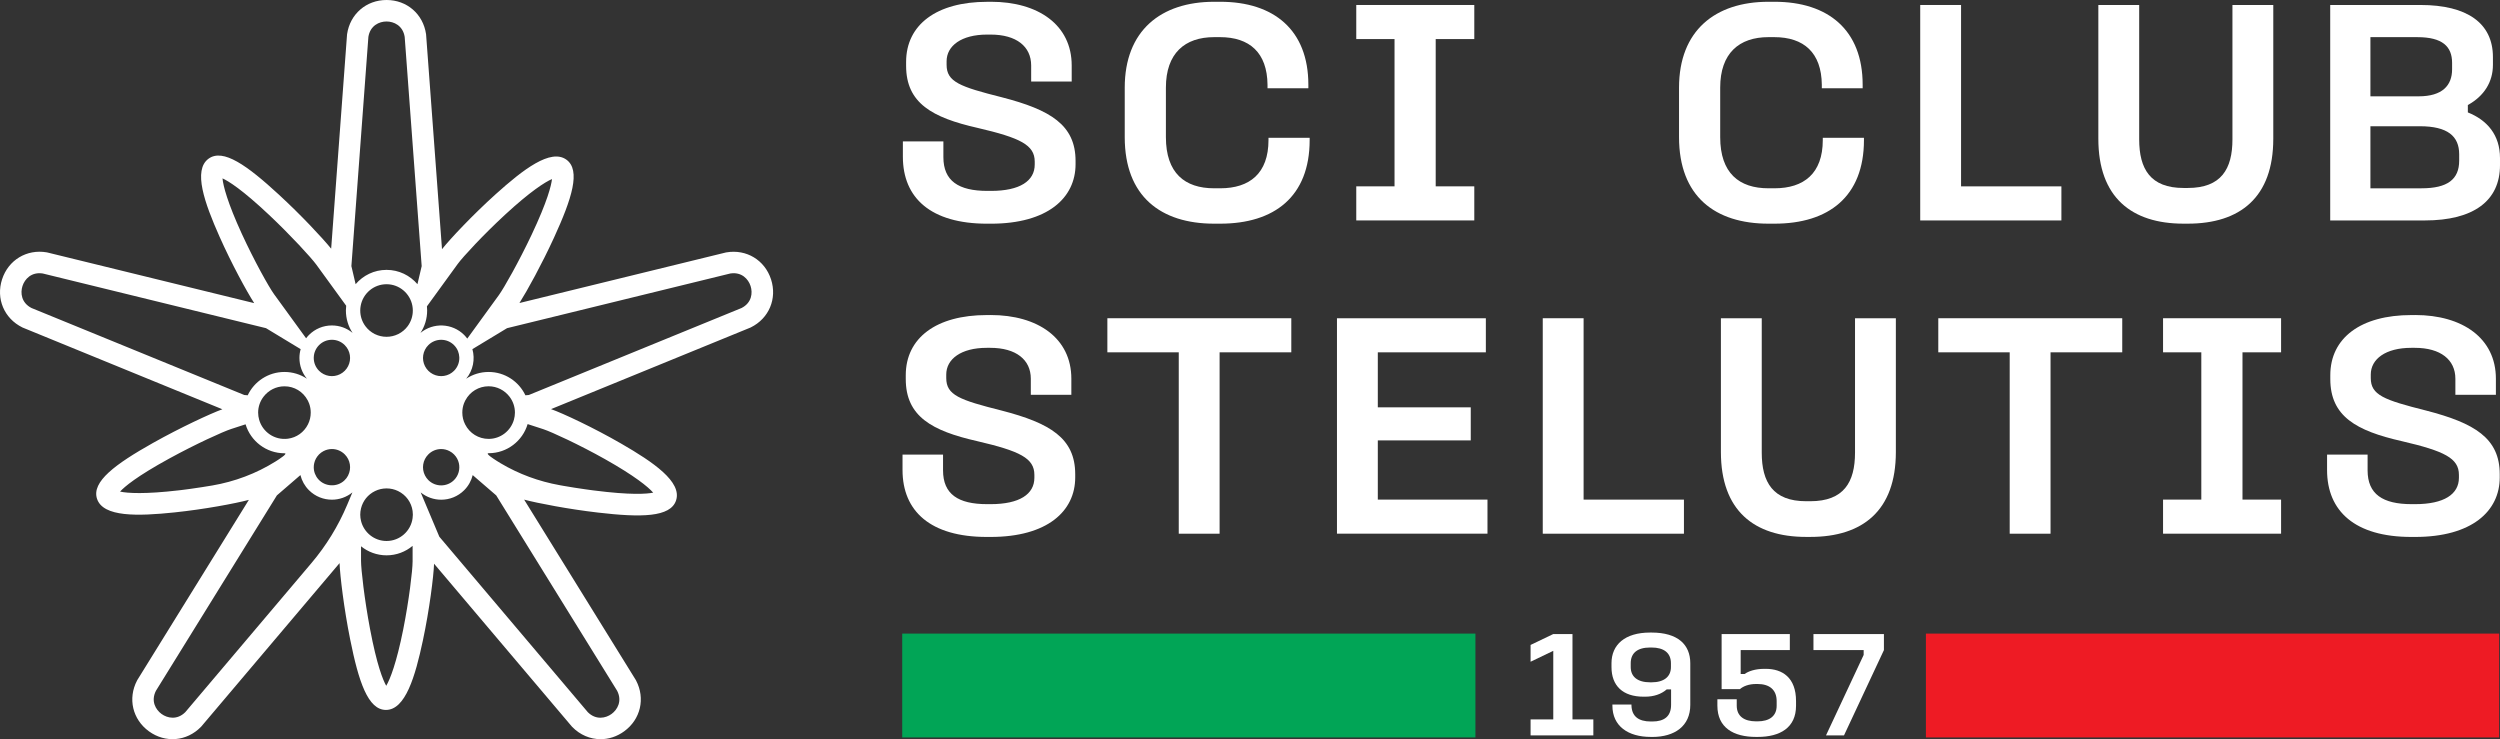 <?xml version="1.0" encoding="UTF-8" standalone="no"?>
<!-- Generator: Adobe Adobe Illustrator 24.2.0, SVG Export Plug-In . SVG Version: 6.00 Build 0)  -->

<svg
   version="1.1"
   id="Layer_1"
   x="0px"
   y="0px"
   width="1369.351"
   height="404.88"
   viewBox="0 0 1369.351 404.88"
   xml:space="preserve"
   sodipodi:docname="logo-footer.svg"
   inkscape:version="1.4.2 (ebf0e940, 2025-05-08)"
   xmlns:inkscape="http://www.inkscape.org/namespaces/inkscape"
   xmlns:sodipodi="http://sodipodi.sourceforge.net/DTD/sodipodi-0.dtd"
   xmlns="http://www.w3.org/2000/svg"
   xmlns:svg="http://www.w3.org/2000/svg"><rect x="0" y="0" width="1369.351" height="404.88" fill="#333333" stroke="none"/><defs
   id="defs25" /><sodipodi:namedview
   id="namedview25"
   pagecolor="#ffffff"
   bordercolor="#000000"
   borderopacity="0.25"
   inkscape:showpageshadow="2"
   inkscape:pageopacity="0.0"
   inkscape:pagecheckerboard="0"
   inkscape:deskcolor="#d1d1d1"
   inkscape:zoom="0.46243287"
   inkscape:cx="684.42366"
   inkscape:cy="202.19151"
   inkscape:window-width="2592"
   inkscape:window-height="942"
   inkscape:window-x="0"
   inkscape:window-y="25"
   inkscape:window-maximized="1"
   inkscape:current-layer="Layer_1" />
<style
   type="text/css"
   id="style1">
	.st0{display:none;}
	.st1{display:inline;}
	.st2{fill:none;stroke:#000000;stroke-width:15;stroke-miterlimit:10;}
	.st3{fill:#005BAB;}
	.st4{fill:#01A556;}
	.st5{fill:#EE1B24;}
	.st6{fill:#FFFFFF;}
	.st7{fill:none;}
</style>
<g
   id="g25"
   transform="translate(-214.919,-193.55)">
	<g
   id="g21">
		<g
   id="g20">
			<g
   id="g5">
				<g
   id="g4">
					<path
   class="st6"
   d="m 1076.23,540.85 v 46.73 h 11.43 v 8.78 h -34.38 v -8.78 h 12.43 v -37.54 l -12.43,5.97 v -9.2 l 12.43,-5.97 h 10.52 z"
   id="path1" />
					<path
   class="st6"
   d="m 1119.14,597.19 c -12.43,0 -21.04,-5.88 -21.04,-17.15 v -0.58 h 10.44 v 0.5 c 0.17,5.97 3.89,8.78 10.6,8.78 h 0.83 c 6.54,0 10.27,-2.82 10.27,-9.12 v -8.45 h -2.4 c -3.06,2.65 -7.12,3.98 -11.85,3.98 h -0.83 c -11.35,0 -17.56,-5.97 -17.56,-16.24 v -2.07 c 0,-10.19 7.37,-16.82 21.12,-16.82 h 0.83 c 14.42,0 21.21,6.63 21.21,16.82 v 22.79 c 0,11.68 -8.62,17.57 -20.79,17.57 h -0.83 z m 11.02,-38.28 v -2.07 c 0,-5.63 -3.81,-8.62 -10.6,-8.62 h -0.83 c -6.88,0 -10.6,2.98 -10.6,8.62 v 2.07 c 0,5.3 3.73,8.37 10.6,8.37 h 0.83 c 6.79,0 10.6,-3.07 10.6,-8.37 z"
   id="path2" />
					<path
   class="st6"
   d="m 1195.28,540.85 v 8.78 h -26.92 v 13.09 h 2.15 c 2.07,-1.49 5.72,-2.82 10.77,-2.82 h 0.83 c 9.11,0 16.57,4.81 16.57,17.65 v 2.57 c 0,12.01 -8.7,17.07 -21.04,17.07 h -0.83 c -12.43,0 -21.21,-5.06 -21.21,-17.15 v -3.48 h 10.6 v 3.48 c 0,5.88 4.14,8.62 10.6,8.62 h 0.83 c 6.38,0 10.44,-2.82 10.44,-8.53 v -2.57 c 0,-6.3 -4.06,-9.36 -10.44,-9.36 h -0.83 c -3.89,0 -6.96,1.16 -8.86,2.82 h -10.02 v -30.16 h 37.36 z"
   id="path3" />
					<path
   class="st6"
   d="m 1246.82,540.85 v 8.78 l -21.87,46.73 h -9.86 l 20.63,-44.08 v -2.65 h -27.5 v -8.78 z"
   id="path4" />
				</g>
				<rect
   x="709.1"
   y="540.6"
   class="st4"
   width="313.97"
   height="56.87"
   id="rect4" />
				<rect
   x="1269.82"
   y="540.6"
   class="st5"
   width="313.97"
   height="56.87"
   id="rect5" />
			</g>
			<g
   id="g12">
				<path
   class="st6"
   d="m 757.53,366.1 c 25.89,0 44.21,12.68 44.21,34.88 v 8.81 h -22.2 v -8.81 c 0,-10.39 -8.1,-16.91 -22.19,-16.91 h -1.94 c -14.09,0 -22.19,6.16 -22.19,14.62 v 1.94 c 0,9.33 7.22,11.98 30.3,17.79 26.6,6.87 40.34,15.15 40.34,34.88 v 1.76 c 0,18.5 -15.32,32.59 -46.33,32.59 h -2.11 c -30.83,0 -46.15,-14.09 -46.15,-36.64 v -8.45 h 22.19 v 8.63 c 0,13.03 8.28,18.5 24.13,18.5 h 1.94 c 15.85,0 23.96,-5.46 23.96,-14.45 v -1.58 c 0,-9.16 -7.93,-13.03 -31.35,-18.49 -24.84,-5.64 -39.1,-13.56 -39.1,-34 v -2.11 c 0,-20.43 16.73,-32.94 44.39,-32.94 h 2.1 z"
   id="path5" />
				<path
   class="st6"
   d="m 922.22,367.86 v 18.67 h -39.28 v 99.35 h -22.37 v -99.35 h -39.1 v -18.67 z"
   id="path6" />
				<path
   class="st6"
   d="m 1028.78,367.86 v 18.67 H 969.6 v 30.12 h 50.91 v 18.14 H 969.6 v 32.41 h 60.07 v 18.67 H 947.23 V 367.86 Z"
   id="path7" />
				<path
   class="st6"
   d="m 1082.32,367.86 v 99.35 h 54.96 v 18.67 h -77.33 V 367.86 Z"
   id="path8" />
				<path
   class="st6"
   d="m 1179.9,367.86 v 73.63 c 0,16.21 6.16,26.6 24.31,26.6 h 2.29 c 18.32,0 24.49,-10.39 24.49,-26.6 v -73.63 h 22.37 v 73.28 c 0,32.06 -18.14,46.5 -46.86,46.5 h -2.29 c -28.54,0 -46.68,-14.45 -46.68,-46.5 v -73.28 z"
   id="path9" />
				<path
   class="st6"
   d="m 1377.36,367.86 v 18.67 h -39.28 v 99.35 h -22.37 v -99.35 h -39.11 v -18.67 z"
   id="path10" />
				<path
   class="st6"
   d="m 1464.36,367.86 v 18.67 h -21.14 v 80.67 h 21.14 v 18.67 h -64.65 V 467.2 h 20.96 v -80.67 h -20.96 v -18.67 z"
   id="path11" />
				<path
   class="st6"
   d="m 1537.81,366.1 c 25.89,0 44.21,12.68 44.21,34.88 v 8.81 h -22.19 v -8.81 c 0,-10.39 -8.1,-16.91 -22.2,-16.91 h -1.94 c -14.09,0 -22.2,6.16 -22.2,14.62 v 1.94 c 0,9.33 7.22,11.98 30.3,17.79 26.6,6.87 40.34,15.15 40.34,34.88 v 1.76 c 0,18.5 -15.32,32.59 -46.32,32.59 h -2.11 c -30.83,0 -46.15,-14.09 -46.15,-36.64 v -8.45 h 22.2 v 8.63 c 0,13.03 8.28,18.5 24.13,18.5 h 1.94 c 15.85,0 23.95,-5.46 23.95,-14.45 v -1.58 c 0,-9.16 -7.93,-13.03 -31.35,-18.49 -24.84,-5.64 -39.1,-13.56 -39.1,-34 v -2.11 c 0,-20.43 16.73,-32.94 44.39,-32.94 h 2.1 z"
   id="path12" />
			</g>
			<g
   id="g19">
				<path
   class="st6"
   d="m 757.72,194.52 c 25.89,0 44.21,12.68 44.21,34.88 v 8.81 h -22.2 v -8.81 c 0,-10.39 -8.1,-16.91 -22.19,-16.91 h -1.94 c -14.09,0 -22.19,6.16 -22.19,14.62 v 1.94 c 0,9.33 7.22,11.98 30.3,17.79 26.6,6.87 40.34,15.15 40.34,34.88 v 1.76 c 0,18.5 -15.32,32.59 -46.33,32.59 h -2.11 c -30.83,0 -46.15,-14.09 -46.15,-36.64 v -8.45 h 22.19 v 8.63 c 0,13.03 8.28,18.5 24.13,18.5 h 1.94 c 15.85,0 23.96,-5.46 23.96,-14.45 v -1.58 c 0,-9.16 -7.93,-13.03 -31.35,-18.49 -24.84,-5.64 -39.1,-13.56 -39.1,-34 v -2.11 c 0,-20.43 16.73,-32.94 44.39,-32.94 h 2.1 z"
   id="path13" />
				<path
   class="st6"
   d="m 883.3,194.52 c 29.42,0 48.26,15.5 48.26,45.44 v 1.94 h -22.37 v -1.94 c -0.18,-17.61 -9.86,-26.07 -26.07,-26.07 h -3.17 c -16.03,0 -26.42,8.81 -26.42,27.65 v 27.13 c 0,19.73 10.39,28.01 26.42,28.01 h 3.35 c 16.03,0 26.42,-8.1 26.42,-26.42 v -1.23 h 22.55 v 1.23 c 0,31 -19.38,45.8 -48.97,45.8 h -3.35 c -29.24,0 -48.97,-14.97 -48.97,-47.38 v -27.13 c 0,-31.18 19.73,-47.03 48.97,-47.03 z"
   id="path14" />
				<path
   class="st6"
   d="m 1022.45,196.28 v 18.67 h -21.14 v 80.67 h 21.14 v 18.67 H 957.8 v -18.67 h 20.96 V 214.95 H 957.8 v -18.67 z"
   id="path15" />
				<path
   class="st6"
   d="m 1186.91,194.52 c 29.42,0 48.26,15.5 48.26,45.44 v 1.94 h -22.37 v -1.94 c -0.18,-17.61 -9.87,-26.07 -26.07,-26.07 h -3.17 c -16.03,0 -26.42,8.81 -26.42,27.65 v 27.13 c 0,19.73 10.39,28.01 26.42,28.01 h 3.35 c 16.03,0 26.42,-8.1 26.42,-26.42 v -1.23 h 22.55 v 1.23 c 0,31 -19.38,45.8 -48.97,45.8 h -3.35 c -29.24,0 -48.97,-14.97 -48.97,-47.38 v -27.13 c 0,-31.18 19.73,-47.03 48.97,-47.03 z"
   id="path16" />
				<path
   class="st6"
   d="m 1289.07,196.28 v 99.35 h 54.96 V 314.3 H 1266.7 V 196.28 Z"
   id="path17" />
				<path
   class="st6"
   d="m 1386.64,196.28 v 73.63 c 0,16.21 6.17,26.6 24.31,26.6 h 2.29 c 18.32,0 24.48,-10.39 24.48,-26.6 v -73.63 h 22.37 v 73.28 c 0,32.06 -18.14,46.5 -46.85,46.5 h -2.29 c -28.54,0 -46.68,-14.45 -46.68,-46.5 v -73.28 z"
   id="path18" />
				<path
   class="st6"
   d="m 1540.77,196.28 c 25.37,0 39.63,9.86 39.63,28.54 v 4.23 c 0,9.33 -4.76,17.09 -13.74,22.02 v 4.05 c 10.57,4.23 17.61,12.33 17.61,25.01 V 284 c 0,19.55 -14.44,30.3 -41.22,30.3 h -51.78 V 196.28 Z m -27.48,50.03 h 26.42 c 13.03,0 18.32,-5.99 18.32,-14.8 v -3.52 c 0,-8.98 -5.28,-14.09 -19.02,-14.09 h -25.72 z m 0,50.38 h 28.01 c 14.27,0 20.61,-4.93 20.61,-15.15 v -3.52 c 0,-9.86 -6.34,-15.32 -21.49,-15.32 h -27.13 z"
   id="path19" />
			</g>
		</g>
		<rect
   x="1555.75"
   y="205.85"
   class="st7"
   width="28.37"
   height="9.03"
   id="rect20" />
	</g>
	<g
   id="g24">
		<g
   id="g23">
			<g
   id="g22">
				<path
   class="st6"
   d="m 637.25,346.57 c -3.44,-10.58 -13.5,-16.65 -24.45,-14.78 l -0.21,0.03 -113.16,27.71 c 4.28,-6.74 12.29,-21.32 18.92,-35.77 9.85,-21.48 14.78,-36.96 6.83,-42.74 -8.62,-6.27 -23.72,5.38 -38.75,18.9 -12.59,11.34 -24.91,24.44 -29.41,30.12 l -8.7,-117.39 -0.04,-0.42 c -1.61,-11 -10.5,-18.68 -21.62,-18.68 -11.12,0 -20.01,7.68 -21.62,18.68 l -0.03,0.2 -8.7,117.33 c -4.84,-5.95 -16.57,-18.5 -28.63,-29.59 -17.37,-16.01 -30.58,-25.48 -38.52,-19.7 -8.63,6.27 -2.21,24.22 6,42.7 6.58,14.79 14.78,29.84 19,36.42 l -113.24,-27.73 -0.42,-0.09 c -10.95,-1.87 -21.02,4.21 -24.45,14.79 -3.43,10.57 1.13,21.4 11.1,26.33 l 0.19,0.09 109.38,44.74 c -6.59,2.41 -23.01,10.02 -38.02,18.46 -20.59,11.58 -33.68,21.21 -30.65,30.55 3.3,10.15 22.36,9.59 42.47,7.49 16.25,-1.7 33.26,-4.89 40.71,-6.87 l -61.04,98.59 -0.2,0.36 c -5.16,9.85 -2.5,21.29 6.51,27.83 8.99,6.53 20.7,5.54 28.47,-2.42 l 0.15,-0.15 75.79,-89.56 c 0.27,7.04 2.42,24.97 5.82,41.82 4.65,23.17 9.76,38.59 19.59,38.59 10.66,0 16.03,-18.3 20.24,-38.08 3.59,-16.85 5.86,-35.01 6.11,-42.01 l 75.39,89.08 0.28,0.31 c 4.34,4.44 9.9,6.72 15.55,6.72 4.46,0 8.95,-1.42 12.92,-4.31 8.99,-6.54 11.67,-17.98 6.51,-27.83 l -0.09,-0.18 -61.22,-98.89 c 7.45,1.97 24.26,5.21 40.48,7.09 23.47,2.74 39.72,2.64 42.75,-6.7 3.3,-10.15 -12.45,-20.9 -29.95,-31.01 -15.29,-8.84 -32.32,-16.79 -38.55,-18.96 l 109.04,-44.59 0.38,-0.17 c 9.96,-4.91 14.52,-15.74 11.09,-26.31 z m -405.07,15.69 c -5.6,-2.87 -6.18,-8.28 -4.94,-12.06 1.23,-3.78 4.87,-7.82 11.09,-6.85 l 122.29,29.95 18.98,11.49 c -0.44,1.55 -0.67,3.17 -0.67,4.83 0,4.18 1.44,8.15 4.09,11.36 -3.57,-2.36 -7.82,-3.69 -12.29,-3.69 -8.88,0 -16.57,5.23 -20.13,12.78 l -1.88,-0.16 z m 151.28,50.59 c 0.04,0.07 0.09,0.15 0.13,0.22 0.26,0.51 0.48,1.03 0.67,1.55 0.57,1.57 0.86,3.23 0.86,4.93 0,2.26 -0.51,4.42 -1.51,6.43 -2.15,4.32 -6.22,7.25 -11,7.87 -7.38,0.94 -13.83,-3.74 -15.73,-10.33 -0.36,-1.26 -0.57,-2.59 -0.57,-3.97 0,-3.28 1.12,-6.31 2.98,-8.73 2.64,-3.44 6.77,-5.67 11.43,-5.67 5.38,-0.02 10.24,2.93 12.74,7.7 z m -52.34,46.63 v 0 c -3.59,0.61 -7.45,1.21 -11.39,1.76 -0.57,0.09 -1.15,0.16 -1.73,0.24 -0.74,0.09 -1.48,0.2 -2.22,0.29 -0.5,0.06 -1.01,0.13 -1.51,0.19 -0.5,0.06 -1.01,0.13 -1.51,0.18 -18.36,2.14 -28.01,1.59 -32.08,0.67 2.43,-2.65 9.09,-8.33 26.99,-18.12 14.38,-7.88 29.42,-14.73 33.88,-16.17 l 7.88,-2.56 c 2.75,9.16 11.26,15.86 21.31,15.86 0.88,0 0.61,0.53 -0.39,1.37 -0.14,0.13 -0.31,0.26 -0.49,0.39 -0.53,0.42 -1.19,0.88 -1.95,1.39 -0.21,0.15 -0.44,0.29 -0.67,0.45 -0.37,0.24 -0.75,0.49 -1.15,0.74 -0.08,0.05 -0.16,0.1 -0.24,0.15 -10.6,6.63 -22.42,11.06 -34.73,13.17 z m 76.54,4.45 -2.59,6.16 c -2.43,5.78 -5.3,11.36 -8.57,16.69 -3.27,5.33 -6.94,10.41 -11,15.2 l -69.1,81.66 c -4.47,4.44 -9.79,3.31 -13,0.97 -3.22,-2.34 -5.93,-7.05 -3.08,-12.67 l 66.27,-107.05 12.88,-11.12 c 0.77,3.1 2.35,5.96 4.67,8.28 3.47,3.47 8.03,5.2 12.59,5.2 3.99,0 7.97,-1.35 11.23,-4 z m -20.63,-16.68 c 0.39,-1.73 1.25,-3.33 2.5,-4.64 0.05,-0.05 0.09,-0.12 0.15,-0.17 0.72,-0.72 1.55,-1.33 2.45,-1.8 1.46,-0.76 3.04,-1.14 4.59,-1.14 2.57,0 5.11,1.01 7.03,2.93 3.06,3.06 3.8,7.7 1.84,11.54 V 454 c -0.51,1.02 -1.22,1.95 -2.08,2.75 -4.03,3.76 -10.54,3.44 -14.21,-0.66 -1.63,-1.83 -2.53,-4.15 -2.53,-6.62 0,-0.75 0.09,-1.5 0.26,-2.22 z m -0.26,-57.63 c 0,-0.16 0.02,-0.32 0.02,-0.48 0.05,-1.2 0.31,-2.35 0.78,-3.43 0.49,-1.15 1.2,-2.22 2.12,-3.14 1.88,-1.88 4.37,-2.91 7.03,-2.91 2.65,0 5.16,1.04 7.03,2.93 0.75,0.75 1.37,1.59 1.84,2.52 1.95,3.84 1.22,8.48 -1.84,11.54 -3.08,3.08 -7.76,3.8 -11.61,1.8 -0.92,-0.48 -1.74,-1.08 -2.46,-1.8 -1.88,-1.88 -2.91,-4.39 -2.91,-7.03 z m 9.95,-17.81 c -4.76,0 -9.23,1.86 -12.58,5.22 -0.57,0.57 -1.08,1.18 -1.56,1.8 l -17.52,-24.1 c -2.83,-3.88 -10.92,-18.38 -17.72,-33.18 -7.71,-16.79 -10.18,-26.15 -10.55,-30.3 3.27,1.49 10.72,6.07 25.57,20.06 11.93,11.25 23.09,23.43 25.84,27.22 l 16.34,22.48 c -0.1,0.86 -0.16,1.72 -0.16,2.59 0,4.49 1.31,8.73 3.66,12.29 -3.17,-2.64 -7.14,-4.08 -11.32,-4.08 z m 44.19,129.41 c 0,4.79 -1.97,21.29 -5.16,37.26 -3.63,18.11 -7.14,27.13 -9.28,30.71 -1.77,-3.13 -5.11,-11.21 -8.89,-31.26 -3.04,-16.11 -4.91,-32.53 -4.91,-37.21 v -7.95 c 3.82,3.1 8.69,4.96 13.99,4.96 5.42,0 10.39,-1.95 14.26,-5.19 v 8.68 z m 0,-23.84 c -0.94,7.04 -6.97,12.49 -14.26,12.49 -6.78,0 -12.47,-4.72 -13.99,-11.03 -0.26,-1.08 -0.42,-2.21 -0.42,-3.37 0,-1.18 0.15,-2.32 0.42,-3.43 1,-4.12 3.75,-7.61 7.71,-9.53 1.96,-0.95 4.07,-1.44 6.29,-1.44 2.21,0 4.32,0.49 6.29,1.44 4.38,2.13 7.31,6.21 7.97,10.92 0.09,0.67 0.14,1.36 0.14,2.05 -0.01,0.64 -0.07,1.28 -0.15,1.9 z m -2.74,-105.1 c -1.29,1.73 -2.99,3.17 -5,4.2 l -0.24,0.11 c -1.97,0.95 -4.08,1.44 -6.29,1.44 -2.21,0 -4.32,-0.49 -6.29,-1.44 l -0.2,-0.09 c -2.04,-1.04 -3.75,-2.5 -5.05,-4.24 -1.83,-2.44 -2.86,-5.44 -2.86,-8.64 0,-0.87 0.09,-1.73 0.24,-2.56 1.21,-6.72 7.1,-11.83 14.16,-11.83 7.05,0 12.93,5.1 14.16,11.81 0.15,0.84 0.24,1.7 0.24,2.58 0.01,3.2 -1.04,6.22 -2.87,8.66 z m -11.52,-30.91 c -6.78,0 -12.85,3.04 -16.94,7.84 l -2.32,-9.9 9.31,-125.56 c 1,-6.22 5.96,-8.43 9.94,-8.43 3.98,0 8.94,2.21 9.94,8.43 l 9.31,125.56 -2.32,9.9 c -4.08,-4.79 -10.15,-7.84 -16.92,-7.84 z m 22.24,22.24 c 0,-0.76 -0.04,-1.52 -0.12,-2.27 l 16.86,-23.21 c 2.83,-3.88 14.11,-16.07 26.08,-27.11 13.58,-12.52 21.72,-17.75 25.56,-19.39 -0.41,3.58 -2.46,12.08 -11.17,30.53 -7.01,14.82 -15.15,29.2 -17.9,32.99 l -17.34,23.87 c -0.52,-0.69 -1.07,-1.37 -1.69,-1.99 -6.54,-6.54 -16.95,-6.92 -23.94,-1.13 2.35,-3.55 3.66,-7.8 3.66,-12.29 z m 20.93,49.23 c 2.5,-4.76 7.36,-7.71 12.74,-7.71 4.65,0 8.79,2.24 11.43,5.67 1.86,2.43 2.98,5.45 2.98,8.74 0,1.35 -0.2,2.65 -0.55,3.89 -1.7,6.06 -7.27,10.52 -13.86,10.52 -5.47,0 -10.4,-3.04 -12.86,-7.94 -1.03,-2.01 -1.55,-4.19 -1.55,-6.47 0,-1.73 0.3,-3.41 0.89,-5.01 0.19,-0.5 0.41,-1 0.65,-1.48 0.05,-0.07 0.09,-0.14 0.13,-0.21 z m -6.21,-16.18 c -0.71,0.71 -1.54,1.31 -2.43,1.79 -3.88,2 -8.55,1.28 -11.64,-1.79 -3.06,-3.08 -3.8,-7.71 -1.83,-11.56 0.47,-0.93 1.08,-1.77 1.83,-2.51 1.94,-1.95 4.49,-2.92 7.03,-2.92 2.55,0 5.1,0.97 7.04,2.92 0.99,0.99 1.73,2.13 2.21,3.37 0.4,1.02 0.62,2.1 0.67,3.18 0.01,0.16 0.02,0.32 0.02,0.49 0.01,2.54 -0.96,5.09 -2.9,7.03 z m 0,59.85 c -3.88,3.88 -10.19,3.88 -14.08,0 -0.74,-0.75 -1.35,-1.59 -1.83,-2.53 -1.96,-3.85 -1.22,-8.48 1.84,-11.54 1.92,-1.93 4.46,-2.93 7.03,-2.93 1.56,0 3.13,0.37 4.58,1.14 0.92,0.47 1.74,1.07 2.46,1.8 0.02,0.02 0.02,0.03 0.04,0.05 1.34,1.35 2.21,3.01 2.61,4.75 0.73,3.22 -0.14,6.75 -2.65,9.26 z m 89.36,115.44 c 2.85,5.62 0.13,10.33 -3.08,12.67 -3.21,2.34 -8.54,3.46 -13,-0.98 l -81.33,-96.11 -7.35,-17.46 -2.58,-6.14 -0.27,-0.66 c 3.26,2.65 7.24,3.99 11.22,3.99 4.56,0 9.12,-1.73 12.59,-5.2 l 0.01,-0.01 c 2.36,-2.36 3.91,-5.24 4.66,-8.27 l 12.88,11.12 z m -6.61,-126.87 c 16.1,9.05 23.6,15.17 26.34,18.32 -3.52,0.71 -12.24,1.4 -32.48,-1.2 -0.75,-0.09 -1.51,-0.2 -2.27,-0.3 -0.99,-0.13 -1.98,-0.27 -2.96,-0.42 -1.8,-0.25 -3.57,-0.52 -5.31,-0.79 -2.06,-0.33 -4.07,-0.66 -6.01,-1 -0.65,-0.11 -1.29,-0.23 -1.93,-0.34 -0.08,-0.02 -0.16,-0.03 -0.24,-0.05 -11.43,-2.05 -22.4,-6.07 -32.35,-12 -0.68,-0.41 -1.35,-0.82 -1.98,-1.22 -1.37,-0.86 -2.56,-1.66 -3.45,-2.33 -0.16,-0.12 -0.31,-0.24 -0.45,-0.35 -0.46,-0.36 -0.8,-0.67 -1,-0.93 -0.05,-0.05 -0.09,-0.12 -0.12,-0.16 -0.13,-0.19 -0.13,-0.34 -0.03,-0.42 0.03,-0.03 0.08,-0.05 0.13,-0.06 0.08,-0.02 0.19,-0.04 0.33,-0.04 10.08,0 18.61,-6.74 21.34,-15.95 l 8.62,2.8 c 4.54,1.5 19.62,8.46 33.82,16.44 z m 74.74,-82.82 -116.53,47.65 -1.87,0.16 c -3.57,-7.55 -11.25,-12.78 -20.14,-12.78 -4.49,0 -8.73,1.33 -12.3,3.7 3.83,-4.61 4.95,-10.7 3.41,-16.2 l 18.99,-11.49 122.29,-29.95 c 6.22,-0.97 9.86,3.07 11.09,6.85 1.24,3.79 0.67,9.19 -4.94,12.06 z"
   id="path21" />
			</g>
		</g>
	</g>
</g>
</svg>
